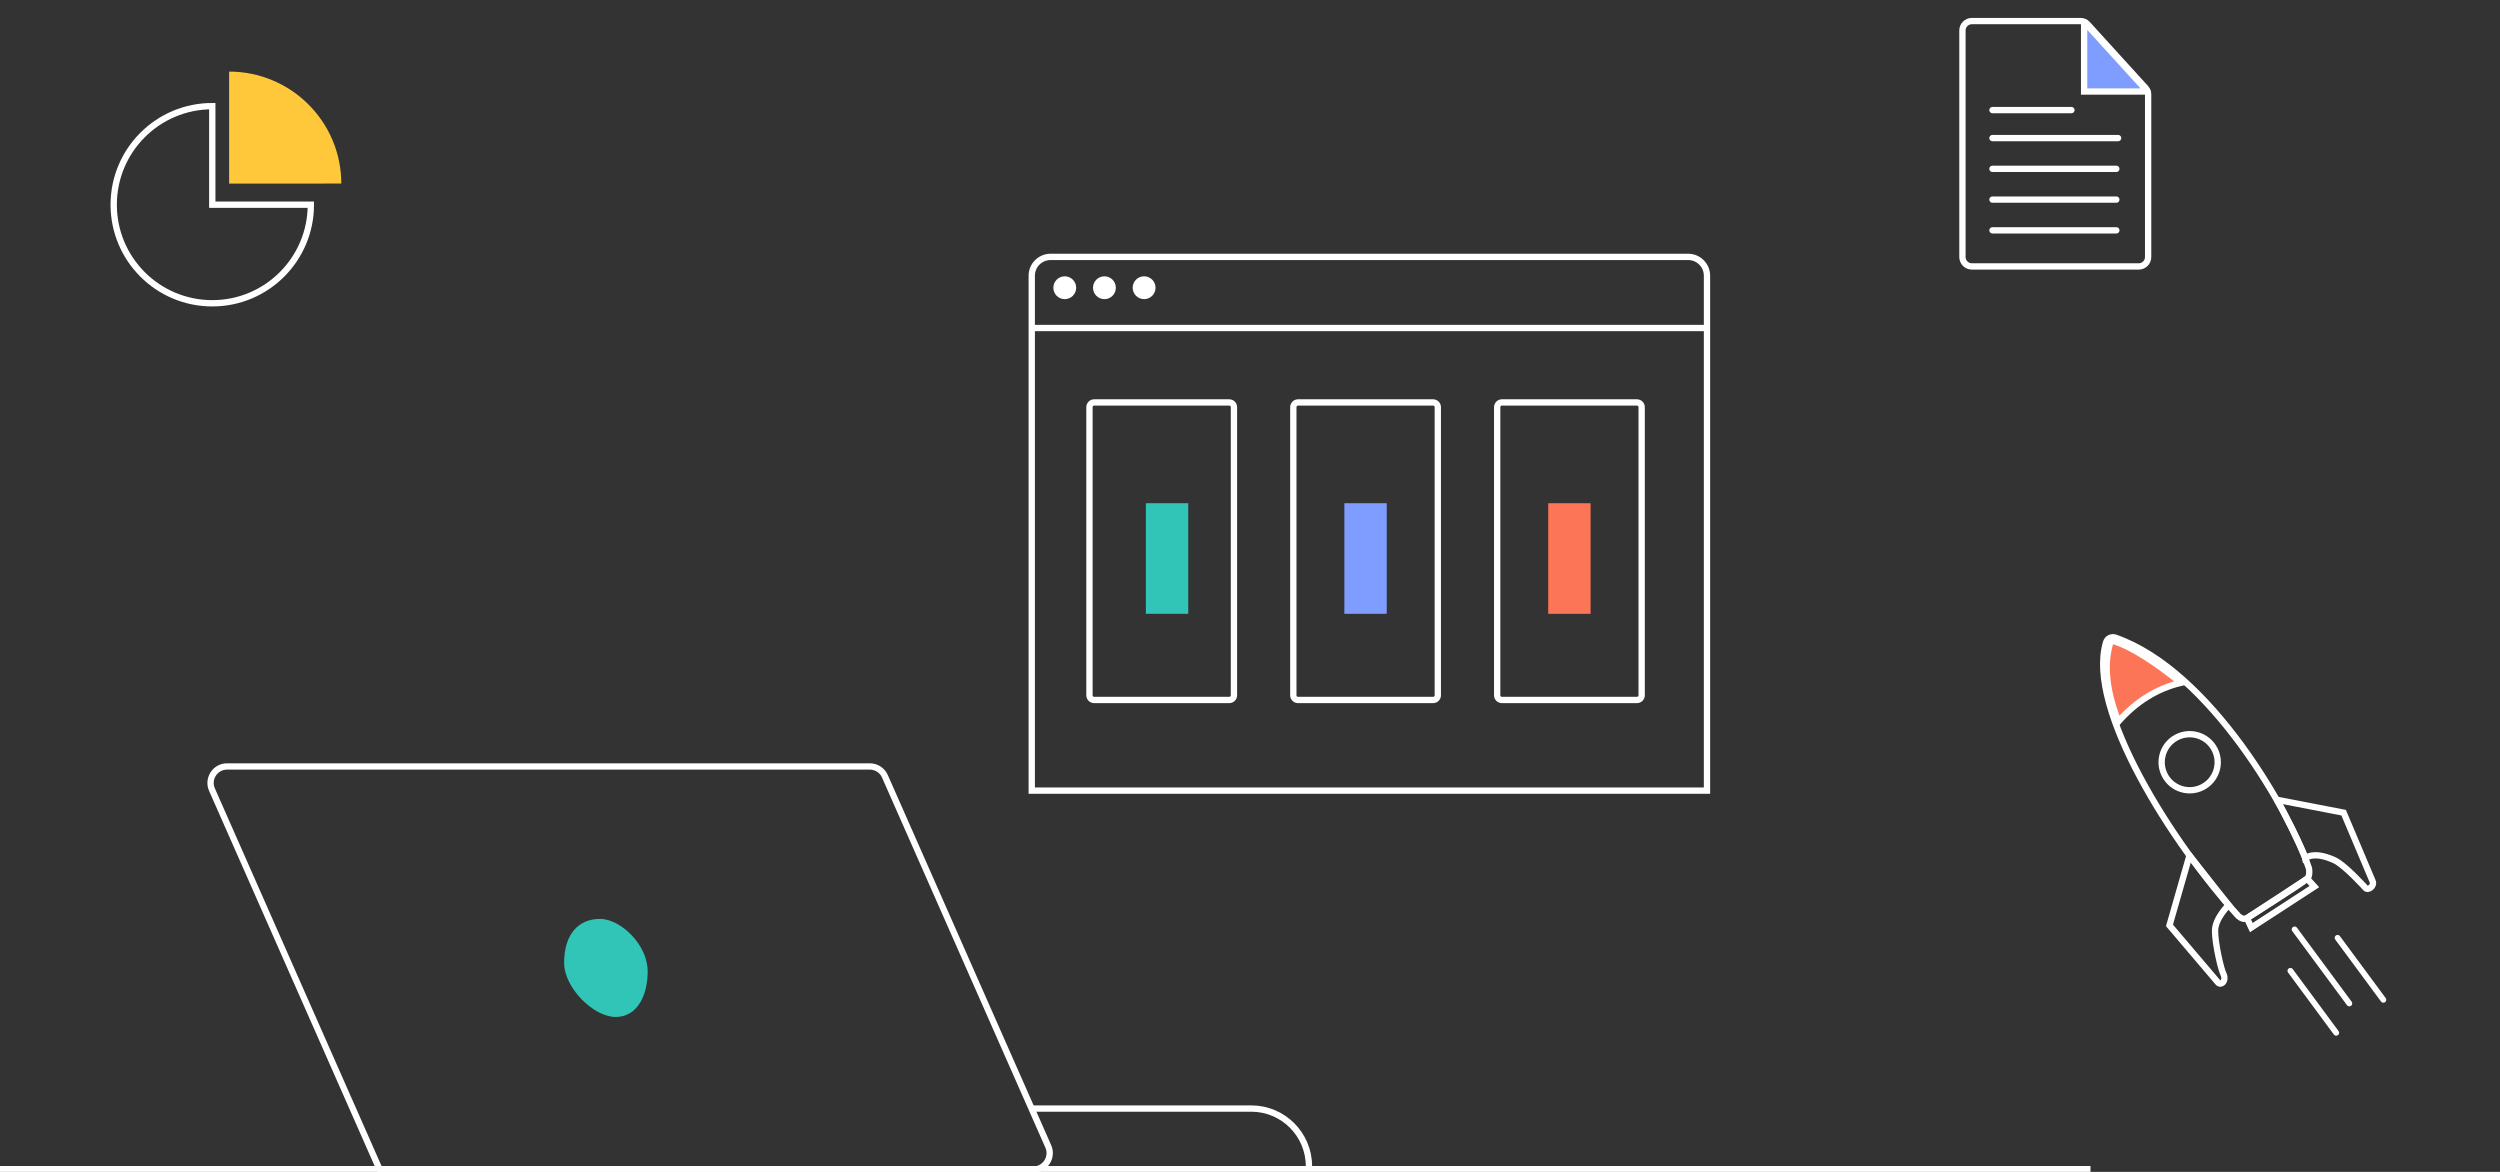 <svg width="352" height="165" viewBox="0 0 352 165" fill="none" xmlns="http://www.w3.org/2000/svg">
<rect x="0" y="0" width="352" height="165" fill="#333333" stroke="none"/>
<g clip-path="url(#clip0_2542_69990)">
<path d="M297.991 7.874L293.921 3.399C293.669 3.124 293.314 2.965 292.94 2.965H277.638C276.906 2.965 276.312 3.558 276.312 4.291V36.189C276.312 36.922 276.906 37.515 277.638 37.515H301.131C301.863 37.515 302.457 36.922 302.457 36.189V13.297C302.457 12.966 302.334 12.648 302.112 12.405L297.991 7.874Z" stroke="white" stroke-width="0.889" stroke-miterlimit="10"/>
<path d="M293.443 3.15V12.889H302.307C302.337 12.893 302.357 12.856 302.337 12.833L293.503 3.127C293.483 3.104 293.447 3.121 293.447 3.15H293.443Z" fill="#7F9DFF" stroke="white" stroke-width="0.889" stroke-miterlimit="10"/>
<path d="M280.539 15.502H291.654" stroke="white" stroke-width="0.889" stroke-linecap="round" stroke-linejoin="round"/>
<path d="M280.539 23.775H297.978" stroke="white" stroke-width="0.889" stroke-linecap="round" stroke-linejoin="round"/>
<path d="M280.539 28.105H297.978" stroke="white" stroke-width="0.889" stroke-linecap="round" stroke-linejoin="round"/>
<path d="M280.539 32.434H297.978" stroke="white" stroke-width="0.889" stroke-linecap="round" stroke-linejoin="round"/>
<path d="M280.539 19.442H298.23" stroke="white" stroke-width="0.889" stroke-linecap="round" stroke-linejoin="round"/>
<path d="M43.768 28.823C43.768 36.49 37.556 42.702 29.889 42.702C22.222 42.702 16.01 36.49 16.01 28.823C16.01 21.155 22.225 14.943 29.889 14.943V28.823H43.768Z" stroke="white" stroke-width="0.889" stroke-miterlimit="10"/>
<path d="M48.055 25.849C48.055 17.141 40.968 10.08 32.26 10.08V25.852L48.055 25.845V25.849Z" fill="#FFC73A"/>
<path d="M147.923 36.17H237.692C239.157 36.17 240.344 37.357 240.344 38.822V111.324H145.271V38.822C145.271 37.357 146.458 36.17 147.923 36.17Z" stroke="white" stroke-width="0.889" stroke-miterlimit="10"/>
<path d="M173.077 56.665H154.059C153.693 56.665 153.396 56.962 153.396 57.328V97.895C153.396 98.261 153.693 98.558 154.059 98.558H173.077C173.443 98.558 173.74 98.261 173.74 97.895V57.328C173.74 56.962 173.443 56.665 173.077 56.665Z" stroke="white" stroke-width="0.889" stroke-miterlimit="10"/>
<path d="M201.78 56.665H182.763C182.396 56.665 182.1 56.962 182.1 57.328V97.895C182.1 98.261 182.396 98.558 182.763 98.558H201.78C202.146 98.558 202.443 98.261 202.443 97.895V57.328C202.443 56.962 202.146 56.665 201.78 56.665Z" stroke="white" stroke-width="0.889" stroke-miterlimit="10"/>
<path d="M230.483 56.665H211.466C211.1 56.665 210.803 56.962 210.803 57.328V97.895C210.803 98.261 211.1 98.558 211.466 98.558H230.483C230.849 98.558 231.146 98.261 231.146 97.895V57.328C231.146 56.962 230.849 56.665 230.483 56.665Z" stroke="white" stroke-width="0.889" stroke-miterlimit="10"/>
<path d="M167.305 70.853H161.338V86.426H167.305V70.853Z" fill="#31C5B7"/>
<path d="M195.252 70.853H189.285V86.426H195.252V70.853Z" fill="#7F9DFF"/>
<path d="M223.955 70.853H217.988V86.426H223.955V70.853Z" fill="#FC7557"/>
<path d="M149.918 42.12C150.806 42.12 151.526 41.4 151.526 40.512C151.526 39.624 150.806 38.904 149.918 38.904C149.03 38.904 148.311 39.624 148.311 40.512C148.311 41.4 149.03 42.12 149.918 42.12Z" fill="white"/>
<path d="M155.504 42.12C156.392 42.12 157.112 41.4 157.112 40.512C157.112 39.624 156.392 38.904 155.504 38.904C154.616 38.904 153.896 39.624 153.896 40.512C153.896 41.4 154.616 42.12 155.504 42.12Z" fill="white"/>
<path d="M161.09 42.12C161.978 42.12 162.698 41.4 162.698 40.512C162.698 39.624 161.978 38.904 161.09 38.904C160.202 38.904 159.482 39.624 159.482 40.512C159.482 41.4 160.202 42.12 161.09 42.12Z" fill="white"/>
<path d="M145.271 46.184H240.344" stroke="white" stroke-width="0.889" stroke-miterlimit="10"/>
<path d="M316.406 129.257C318.514 127.895 322.888 125.187 324.852 123.724C325.216 123.454 325.213 122.333 324.993 121.958C322.574 114.713 311.324 94.488 297.839 89.782C297.299 89.595 296.708 89.882 296.543 90.43C293.716 99.789 305.923 118.852 315.143 128.964C315.537 129.317 316.007 129.513 316.402 129.26L316.406 129.257Z" stroke="white" stroke-width="0.889" stroke-miterlimit="10"/>
<path d="M297.559 90.25C300.243 91.083 303.548 93.297 307.083 96.134C303.575 96.972 300.669 98.879 298.249 101.607C296.828 97.869 296.141 94.242 296.999 90.91L297.091 90.569C297.117 90.482 297.192 90.379 297.304 90.309C297.415 90.24 297.508 90.235 297.559 90.25Z" fill="#FC7557" stroke="white" stroke-width="0.889"/>
<path d="M320.55 112.598L329.983 114.424L334.056 124.063C334.377 124.763 333.403 125.427 333.08 125.041C333.08 125.041 330.167 121.797 328.708 121.127C327.249 120.457 325.662 120.096 324.583 120.823C324.452 120.068 320.735 112.636 320.55 112.598Z" stroke="white" stroke-width="0.889" stroke-miterlimit="10"/>
<path d="M307.503 111.188C309.637 111.632 311.728 110.262 312.173 108.128C312.618 105.993 311.248 103.902 309.113 103.458C306.978 103.013 304.888 104.383 304.443 106.517C303.998 108.652 305.368 110.743 307.503 111.188Z" stroke="white" stroke-width="0.889" stroke-miterlimit="10"/>
<path d="M308.283 120.458L313.79 127.439C313.79 127.439 311.881 129.287 311.878 131.057C311.875 132.827 312.707 136.522 313.098 137.23C313.472 138.13 312.732 138.809 312.309 138.352L305.461 130.296L308.28 120.457L308.283 120.458Z" stroke="white" stroke-width="0.889" stroke-miterlimit="10"/>
<path d="M316.984 130.604L316.366 129.28L324.854 123.724L325.859 124.831L316.984 130.604Z" stroke="white" stroke-width="0.889" stroke-miterlimit="10"/>
<path d="M335.911 140.534L329.455 131.798C329.324 131.62 329.072 131.582 328.894 131.714L328.881 131.724C328.703 131.855 328.665 132.107 328.797 132.285L335.252 141.021C335.384 141.199 335.635 141.237 335.813 141.105L335.827 141.095C336.005 140.964 336.042 140.713 335.911 140.534Z" fill="white"/>
<path d="M329.27 145.179L322.815 136.443C322.683 136.265 322.432 136.227 322.254 136.358L322.24 136.368C322.062 136.5 322.024 136.751 322.156 136.929L328.612 145.666C328.743 145.844 328.995 145.881 329.173 145.75L329.186 145.74C329.364 145.608 329.402 145.357 329.27 145.179Z" fill="white"/>
<path d="M331.117 141.047L323.406 130.613C323.275 130.434 323.024 130.397 322.845 130.528L322.832 130.538C322.654 130.67 322.616 130.921 322.748 131.099L330.458 141.534C330.59 141.712 330.841 141.75 331.019 141.618L331.033 141.608C331.211 141.476 331.249 141.225 331.117 141.047Z" fill="white"/>
<path d="M-8.301 164.613H294.34" stroke="white" stroke-width="0.889" stroke-miterlimit="10"/>
<path d="M145.246 156.084H176.177C180.665 156.084 184.301 159.724 184.301 164.209V164.613" stroke="white" stroke-width="0.889" stroke-miterlimit="10"/>
<path d="M145.471 164.677H53.458L29.846 111.179C29.17 109.644 30.294 107.917 31.971 107.917H122.473C123.394 107.917 124.226 108.461 124.597 109.303L147.599 161.418C148.275 162.953 147.151 164.68 145.474 164.68L145.471 164.677Z" stroke="white" stroke-width="0.889" stroke-miterlimit="10"/>
<path d="M91.192 136.785C91.192 140.113 89.763 143.189 86.677 143.189C83.591 143.189 79.428 139.099 79.428 135.572C79.428 131.584 81.403 129.38 84.49 129.38C87.327 129.38 91.192 132.947 91.192 136.785Z" fill="#31C5B7"/>
</g>
<defs>
<clipPath id="clip0_2542_69990">
<rect width="352" height="165" fill="white"/>
</clipPath>
</defs>
</svg>

